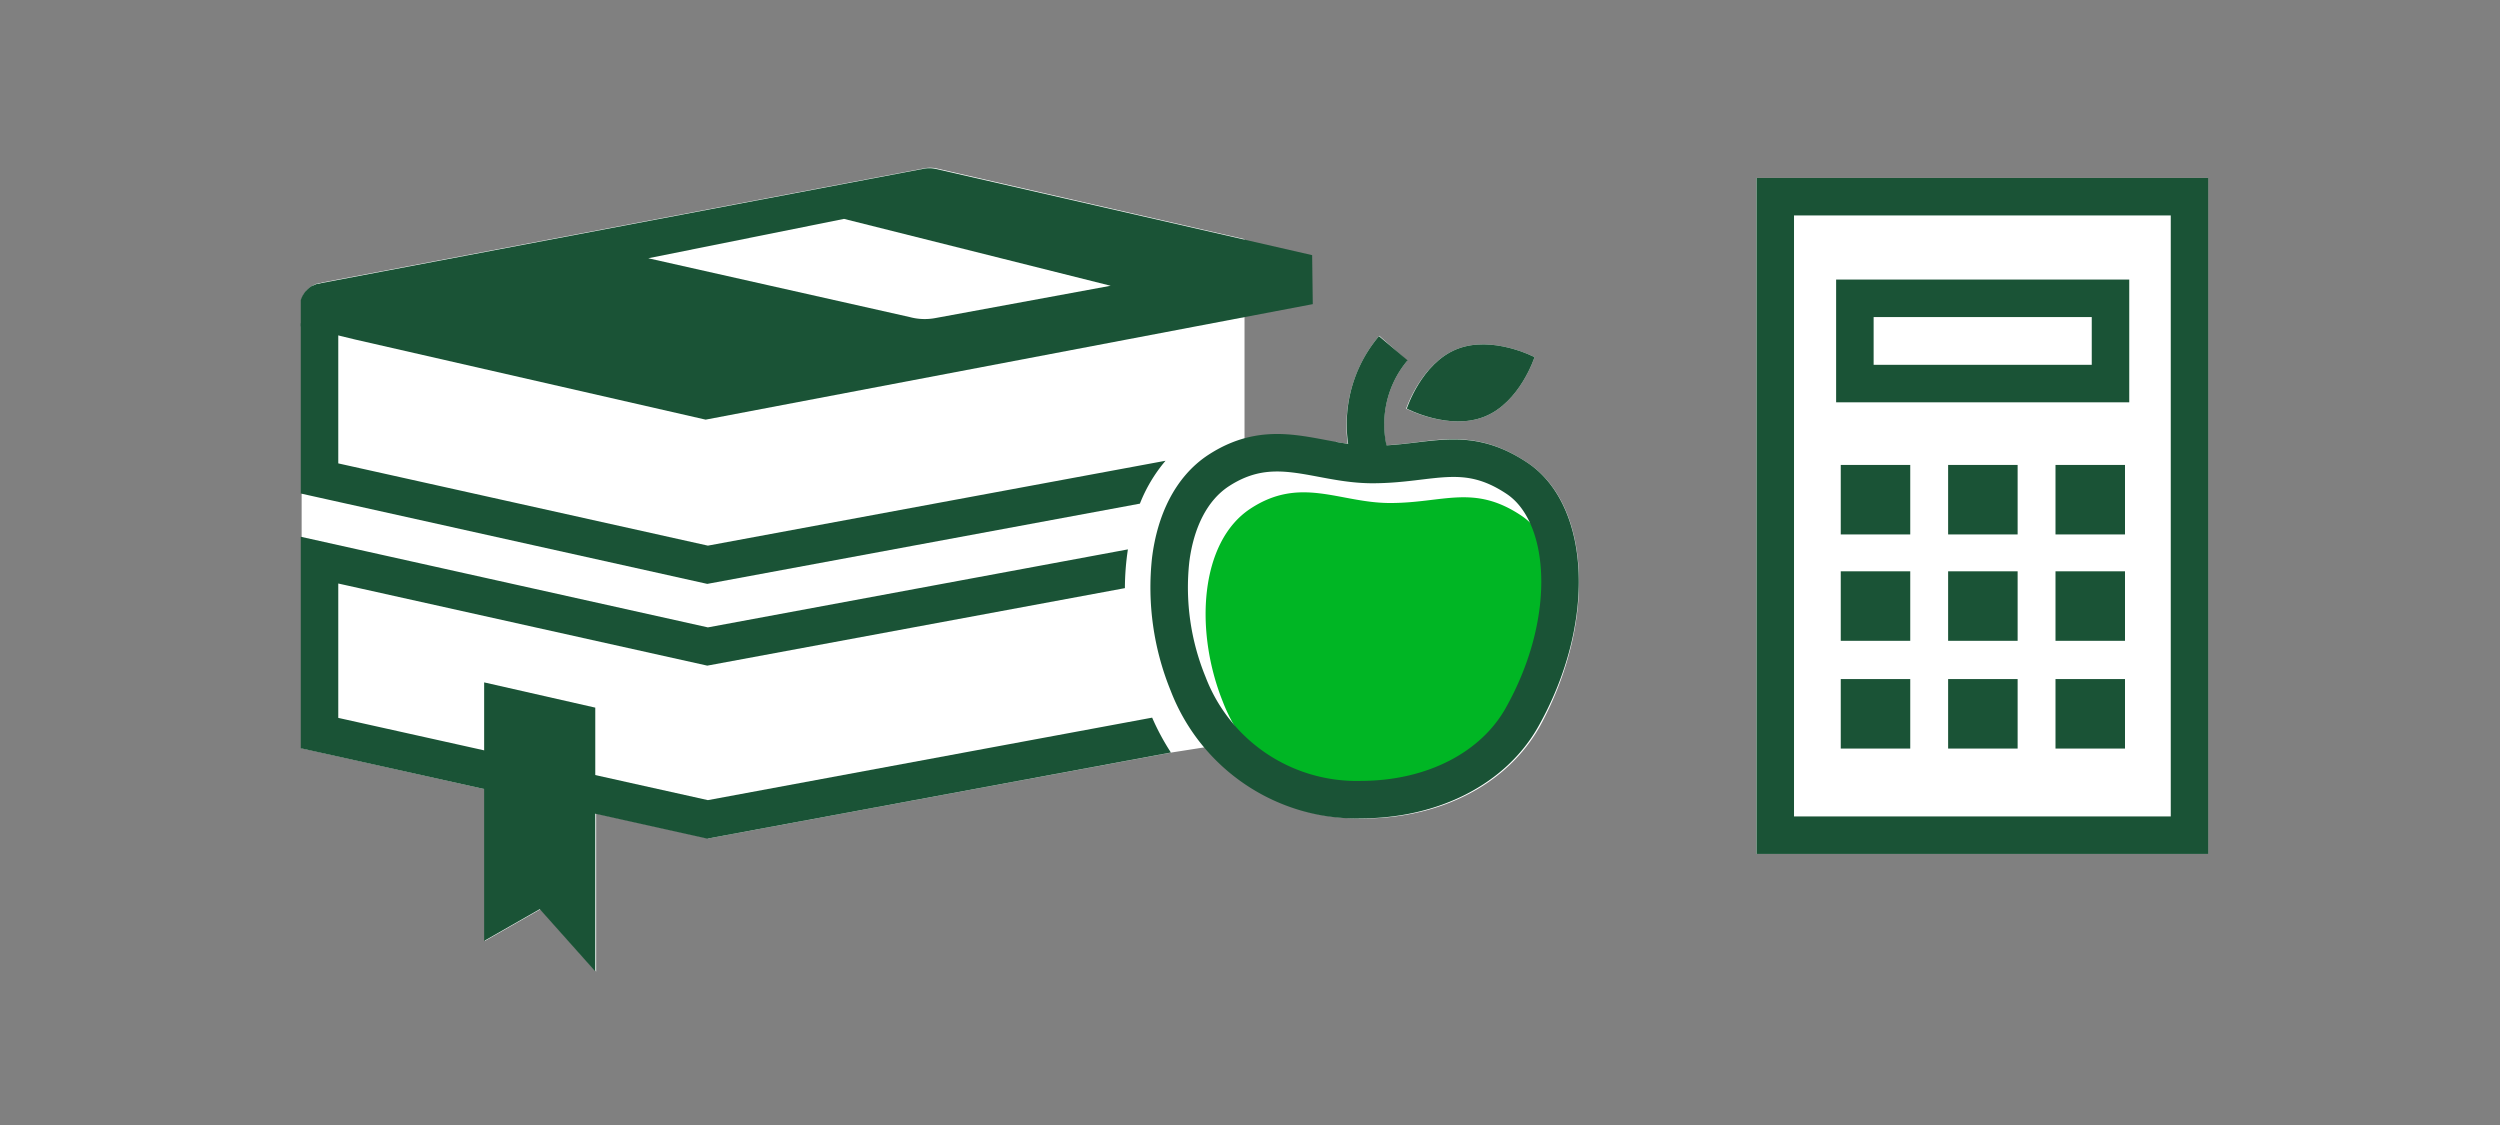 <svg xmlns="http://www.w3.org/2000/svg" xmlns:xlink="http://www.w3.org/1999/xlink" width="200" height="90" viewBox="0 0 200 90">
  <rect x="0" y="0" width="200" height="90" fill="#808080" stroke="none"/>
  <defs>
    <clipPath id="clip-Student_budget_calc_smp_200x90">
      <rect width="200" height="90"/>
    </clipPath>
  </defs>
  <g id="Student_budget_calc_smp_200x90" clip-path="url(#clip-Student_budget_calc_smp_200x90)">
    <g id="FLT_ART_WORKS" data-name="FLT ART WORKS" transform="translate(-35.598 -1.139)">
      <path id="Path_458" data-name="Path 458" d="M157.8,38.16c-3.42-2.29-6.08-2-8.88-1.64-.77.1-1.57.19-2.42.24A8,8,0,0,1,148.17,30l-1.11-1-1.12-1a11.16,11.16,0,0,0-2.53,8.63,5.878,5.878,0,0,1-.92-.15v.68h-7.33V20.27l-24.65-5.66a2.44,2.44,0,0,0-1,0l-48.1,9.12-.19.06h-.16a1.23,1.23,0,0,0-.31.14H60.7a1.4,1.4,0,0,0-.32.22l-.09.08-.18.18-.1.12-.13.2-.06.14-.09.22V61L74.4,64.27V76.41l4.45-2.54,4.44,5V66.21l9,2,37.09-6.88,2.62-.41a16.39,16.39,0,0,0,12.56,5.7h.07c6.28,0,11.57-2.78,14.15-7.36C163.3,51,162.91,41.56,157.8,38.16Z" fill="#fff"/>
      <path id="Path_459" data-name="Path 459" d="M154.36,34.47c2.83-1.14,4-4.76,4-4.76s-3.38-1.78-6.22-.64-4.05,4.76-4.05,4.76S151.52,35.61,154.36,34.47Z" fill="#fff"/>
      <path id="Path_460" data-name="Path 460" d="M128.84,38,92.23,44.79,62.66,38.21V27h-3V40.62l32.52,7.23,34.61-6.42A12.21,12.21,0,0,1,128.84,38Z" fill="#1a5336"/>
      <path id="Path_461" data-name="Path 461" d="M59.66,27.25V25.14l.09-.23.07-.14.12-.19.09-.12.19-.19.09-.08a1.81,1.81,0,0,1,.32-.22h.05l.31-.14h.16l.19-.05,48.1-9.13a2.45,2.45,0,0,1,1,0l30.13,6.9.05,3.92L92.05,34.71l-28-6.4Z" fill="#1a5336"/>
      <path id="Path_462" data-name="Path 462" d="M74.33,76.41l4.45-2.54,4.44,4.98V57.75l-8.89-2.02Z" fill="#1a5336"/>
      <path id="Path_463" data-name="Path 463" d="M103.12,18.65,124.45,24l-14,2.58a4.61,4.61,0,0,1-2.09-.08l-20.9-4.7Z" fill="#fff"/>
      <path id="Path_464" data-name="Path 464" d="M127.77,58.55l-35.54,6.6L62.66,58.57V47.82l29.52,6.57,33.41-6.2a21.138,21.138,0,0,1,.24-3.1l-33.6,6.24L59.66,44.08V61l32.52,7.23,37.09-6.89a19.071,19.071,0,0,1-1.5-2.79Z" fill="#1a5336"/>
      <path id="Path_465" data-name="Path 465" d="M146,65.69a13.11,13.11,0,0,1-12.57-8.4c-2.3-5.71-1.84-12.79,2.19-15.45s7.15-.46,11.19-.46c4.26,0,6.68-1.53,10.48,1s4.36,10.21.35,17.32C155.57,63.4,151.19,65.67,146,65.69Z" fill="#00b624"/>
      <path id="Path_466" data-name="Path 466" d="M144.51,65.11a14.43,14.43,0,0,1-13.86-9.26,20.36,20.36,0,0,1-1.4-9.91c.38-3.06,1.62-5.69,3.81-7.14,4.46-2.92,7.89-.5,12.34-.5,4.71,0,7.38-1.69,11.57,1.11s4.8,11.26.39,19.11C155.07,62.59,150.24,65.09,144.51,65.11Z" fill="none" stroke="#1a5336" stroke-miterlimit="10" stroke-width="3"/>
      <path id="Path_467" data-name="Path 467" d="M147.06,29a9.43,9.43,0,0,0-1.66,9.29" fill="none" stroke="#1a5336" stroke-miterlimit="10" stroke-width="3"/>
      <path id="Path_468" data-name="Path 468" d="M148.14,33.83s3.38,1.78,6.22.64,4-4.76,4-4.76-3.38-1.78-6.22-.64S148.14,33.83,148.14,33.83Z" fill="#1a5336"/>
    </g>
    <rect id="Rectangle_801" data-name="Rectangle 801" width="36.14" height="54.08" transform="translate(140.51 14.235)" fill="#fff"/>
    <rect id="Rectangle_802" data-name="Rectangle 802" width="5.56" height="5.56" transform="translate(147.26 37.195)" fill="#1a5336"/>
    <rect id="Rectangle_803" data-name="Rectangle 803" width="5.56" height="5.56" transform="translate(155.85 37.195)" fill="#1a5336"/>
    <rect id="Rectangle_804" data-name="Rectangle 804" width="5.56" height="5.56" transform="translate(164.44 37.195)" fill="#1a5336"/>
    <rect id="Rectangle_805" data-name="Rectangle 805" width="5.56" height="5.56" transform="translate(147.26 45.705)" fill="#1a5336"/>
    <rect id="Rectangle_806" data-name="Rectangle 806" width="5.56" height="5.56" transform="translate(155.85 45.705)" fill="#1a5336"/>
    <rect id="Rectangle_807" data-name="Rectangle 807" width="5.56" height="5.56" transform="translate(164.44 45.705)" fill="#1a5336"/>
    <rect id="Rectangle_808" data-name="Rectangle 808" width="5.56" height="5.56" transform="translate(147.26 54.325)" fill="#1a5336"/>
    <rect id="Rectangle_809" data-name="Rectangle 809" width="5.56" height="5.56" transform="translate(155.85 54.325)" fill="#1a5336"/>
    <rect id="Rectangle_810" data-name="Rectangle 810" width="5.56" height="5.56" transform="translate(164.44 54.325)" fill="#1a5336"/>
    <rect id="Rectangle_811" data-name="Rectangle 811" width="33.14" height="51.08" transform="translate(142.021 15.735)" fill="none" stroke="#1a5336" stroke-miterlimit="10" stroke-width="3"/>
    <rect id="Rectangle_812" data-name="Rectangle 812" width="20.45" height="6.82" transform="translate(148.39 23.865)" fill="none" stroke="#1a5336" stroke-miterlimit="10" stroke-width="3"/>
  </g>
</svg>
